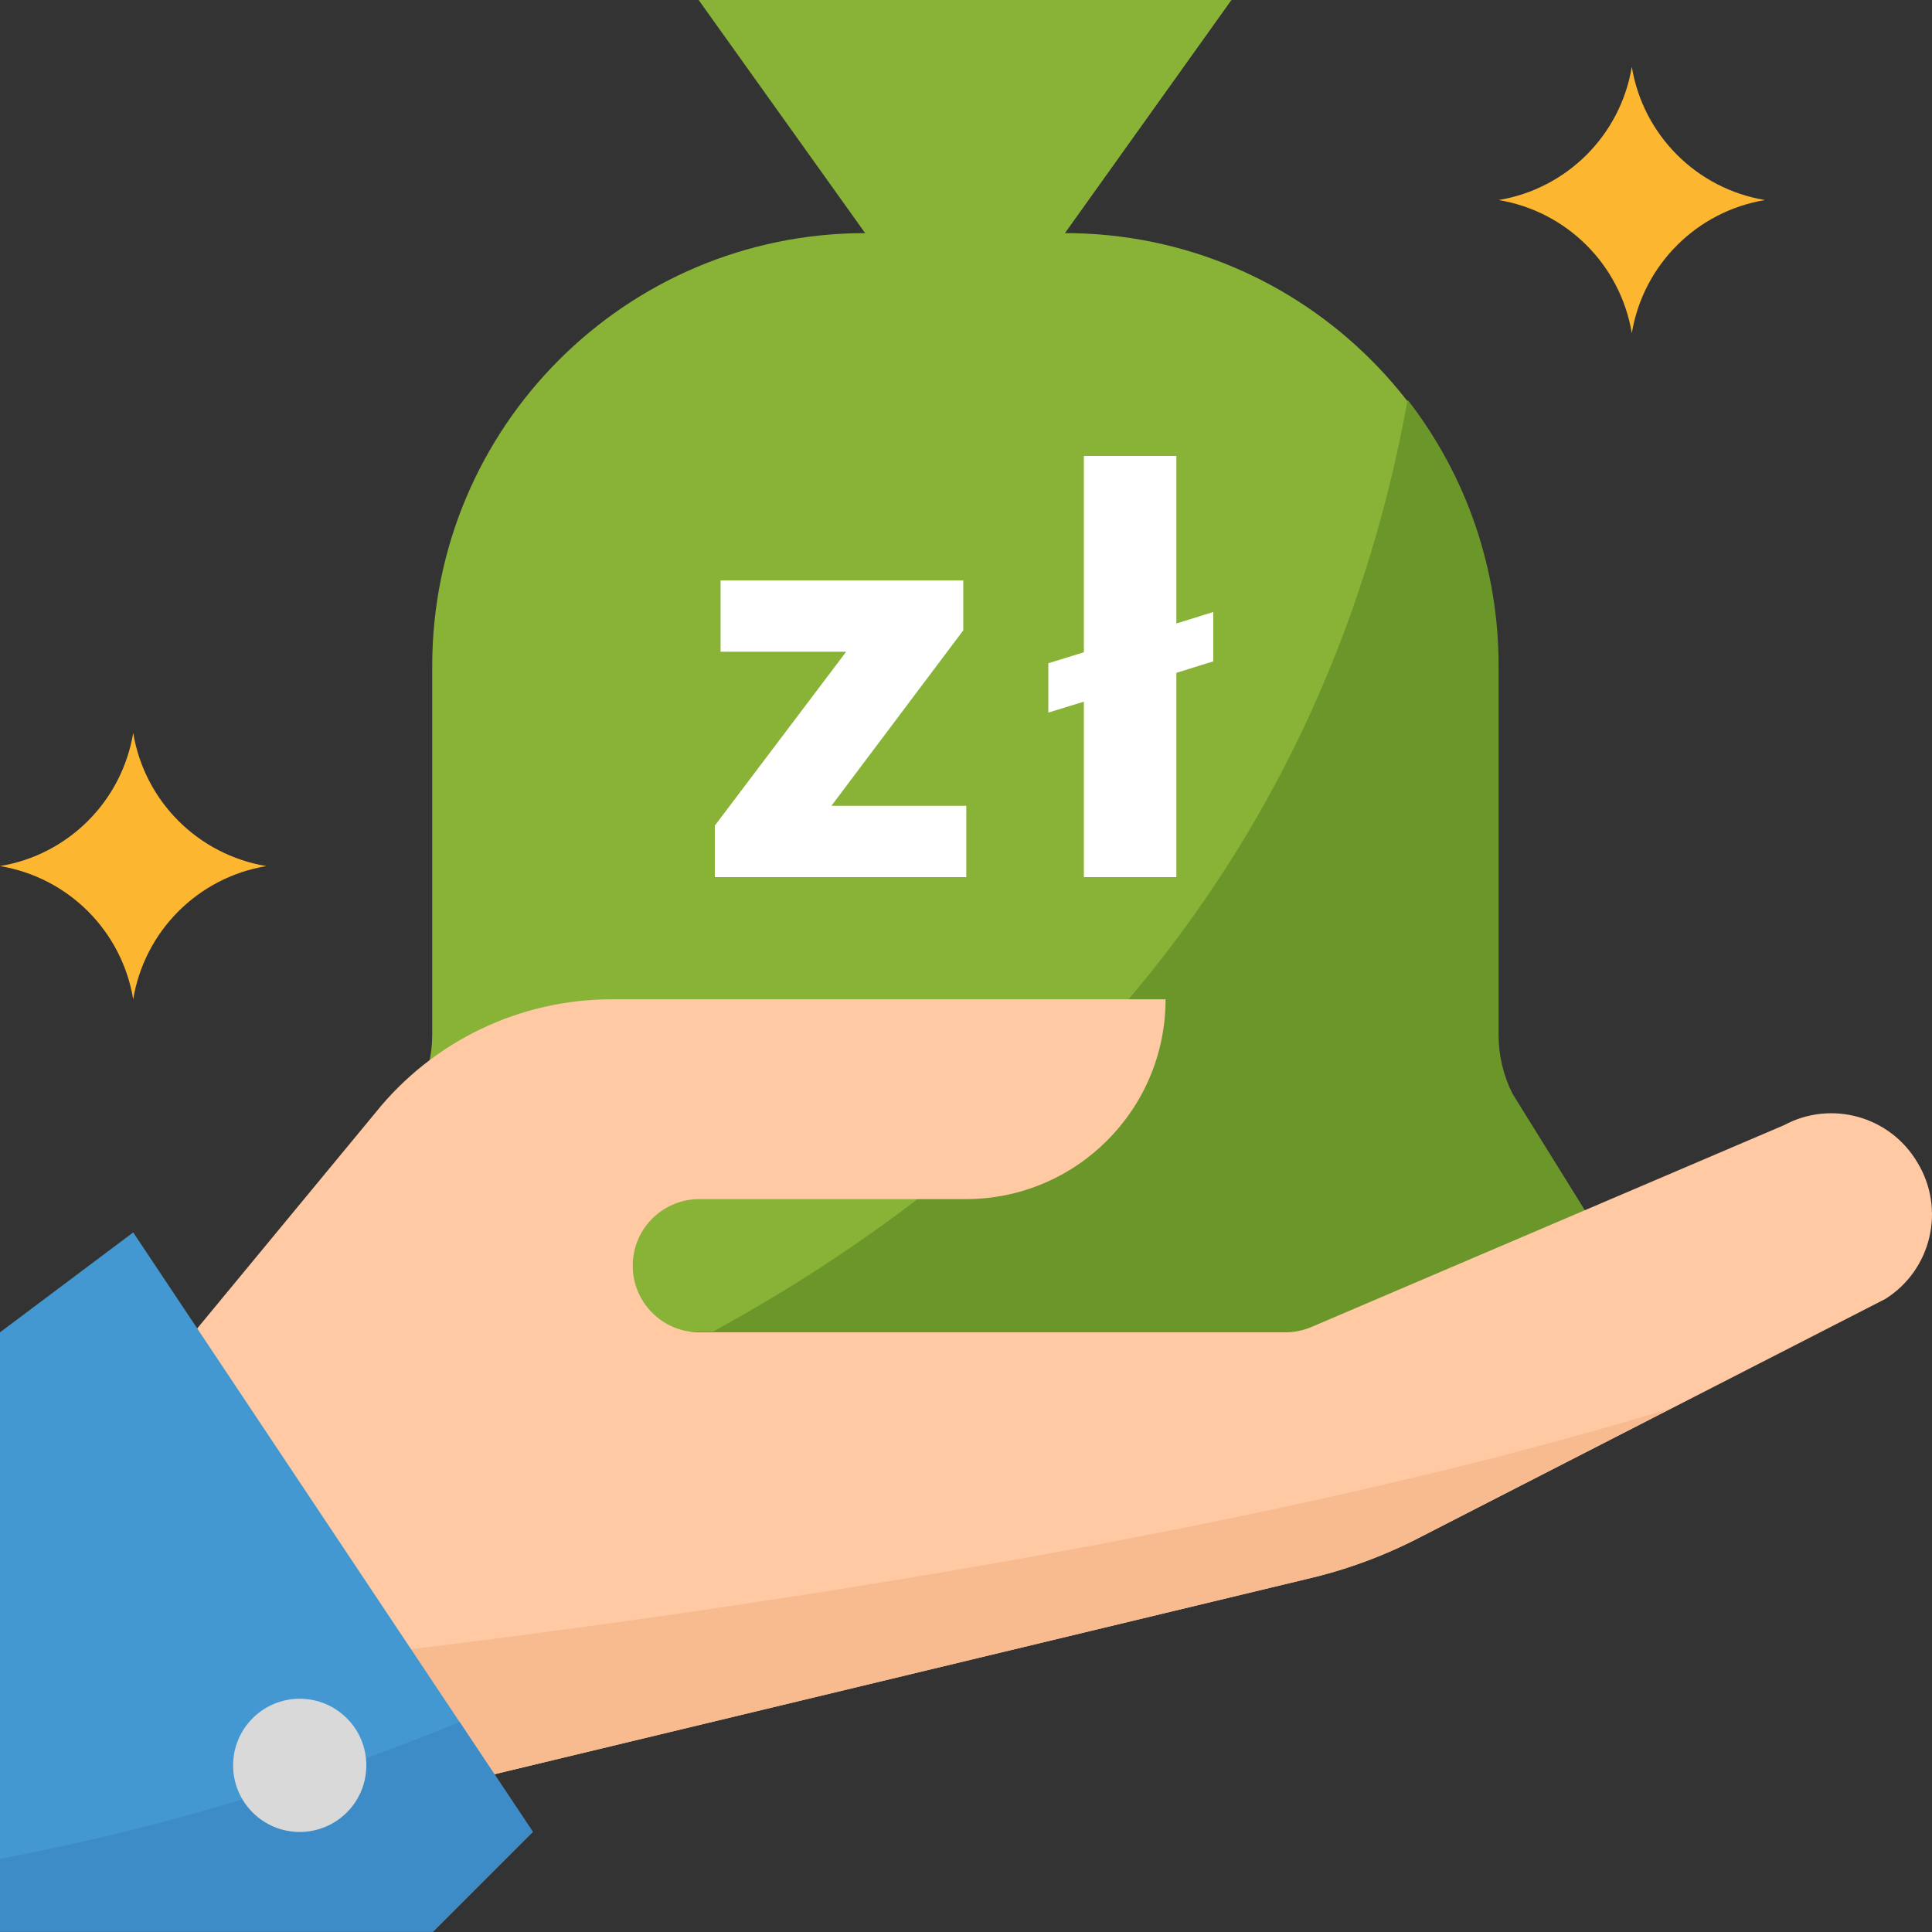 <?xml version="1.0" encoding="UTF-8"?> <svg xmlns="http://www.w3.org/2000/svg" width="500" height="500" viewBox="0 0 500 500" fill="none"><rect x="0" y="0" width="500" height="500" fill="#333333" stroke="none"/> <path d="M413.508 324.662C413.516 320.887 412.473 317.189 410.491 313.975L391.271 283.034C388.876 278.276 387.635 273.02 387.651 267.694V172.372C387.651 110.49 337.491 60.33 275.61 60.33H223.898C162.016 60.33 111.856 110.49 111.856 172.372V267.694C111.874 273.02 110.633 278.277 108.236 283.034L89.017 313.975C87.034 317.189 85.991 320.887 86 324.662C86.043 335.737 95.007 344.7 106.081 344.743H393.425C404.501 344.7 413.465 335.736 413.508 324.662Z" fill="#88B337"></path> <path d="M275.611 60.33L318.704 0H180.807L223.899 60.33V77.567H275.611V60.33Z" fill="#88B337"></path> <path d="M410.675 314.036L391.455 283.096C389.06 278.338 387.819 273.081 387.835 267.755V172.433C387.896 147.473 379.613 123.204 364.307 103.484C341.295 230.264 260.281 303.35 184.179 344.805H393.61C404.745 344.848 413.813 335.858 413.856 324.715C413.873 320.94 412.83 317.242 410.848 314.036H410.675Z" fill="#6B962A"></path> <path d="M422.309 86.246C419.379 68.56 405.52 54.702 387.835 51.771C405.52 48.841 419.379 34.982 422.309 17.297C425.24 34.982 439.098 48.841 456.784 51.771C439.098 54.702 425.24 68.561 422.309 86.246Z" fill="#FDB62F"></path> <path d="M34.474 258.618C31.544 240.933 17.686 227.074 0 224.144C17.686 221.214 31.544 207.355 34.474 189.67C37.405 207.355 51.264 221.214 68.949 224.144C51.264 227.074 37.404 240.933 34.474 258.618Z" fill="#FDB62F"></path> <path d="M496.171 300.763C489.095 288.851 473.892 284.638 461.697 291.196L339.399 343.424C337.245 344.338 334.927 344.812 332.591 344.803H180.99C171.466 344.803 163.752 337.09 163.752 327.566C163.752 318.043 171.466 310.329 180.99 310.329H249.939C278.501 310.329 301.65 287.18 301.65 258.617H158.237C134.466 258.635 111.99 269.451 97.132 288.007L43.093 353.422L103.94 464.945L338.107 408.666C348.225 406.33 358.016 402.746 367.238 397.979L487.898 336.183C499.904 328.643 503.592 312.846 496.171 300.763Z" fill="#FEC9A3"></path> <path d="M84.549 429.439L103.94 464.948L338.107 408.669C348.225 406.333 358.017 402.748 367.238 397.981L432.481 364.455C324.059 397.637 180.129 418.321 84.549 429.439Z" fill="#F7BB8F"></path> <path d="M0 344.805V499.939H112.042L137.897 474.083L34.474 318.949L0 344.805Z" fill="#4398D1"></path> <path d="M0 499.939H112.042L137.897 474.084L118.936 445.643C80.601 461.466 40.749 473.334 0 481.065V499.939Z" fill="#3E8CC7"></path> <path d="M77.567 474.109C87.087 474.109 94.805 466.392 94.805 456.872C94.805 447.352 87.087 439.635 77.567 439.635C68.047 439.635 60.33 447.352 60.33 456.872C60.33 466.392 68.047 474.109 77.567 474.109Z" fill="#D9D9D9"></path> <path d="M215.165 208.549H250.074V227H185V213.659L218.988 168.668H186.487V150.217H249.295V163.133L215.165 208.549Z" fill="white"></path> <path d="M304.441 161.359L314 158.378V171.152L304.441 174.132V227H280.507V181.583L271.302 184.422V171.648L280.507 168.81V118H304.441V161.359Z" fill="white"></path> </svg> 